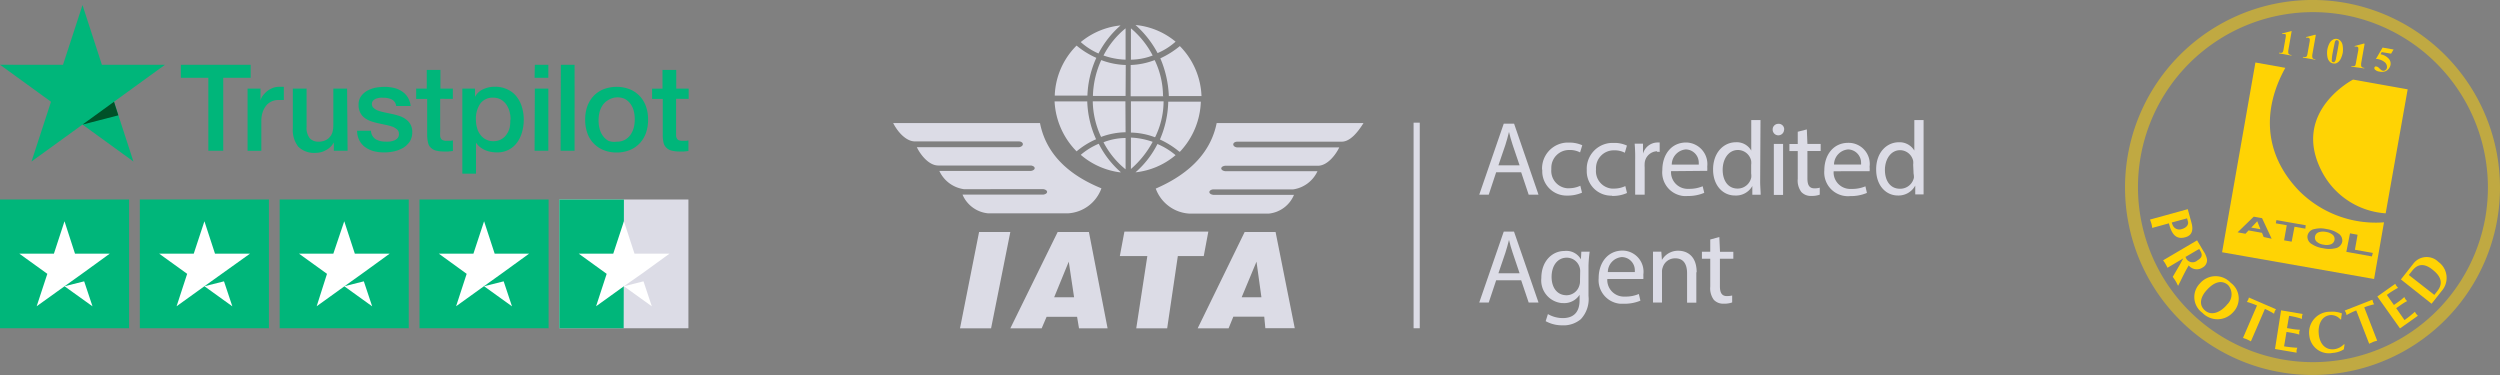 <svg xmlns="http://www.w3.org/2000/svg" id="Layer_1" data-name="Layer 1" viewBox="0 0 300 45"><rect x="0" y="0" width="300" height="45" fill="#808080" stroke="none"/><defs><style>.cls-1,.cls-2{fill:#dcdce6;}.cls-1{fill-rule:evenodd;}.cls-3{fill:#00b67a;}.cls-4{fill:#005128;}.cls-5{fill:#fff;}.cls-6,.cls-7{fill:#ffd304;}.cls-7{opacity:0.5;}</style></defs><path class="cls-1" d="M131.82,11.42a8,8,0,0,1-2.13-1.37,8.89,8.89,0,0,1,4.78-2A11.45,11.45,0,0,0,131.82,11.42Z" transform="translate(0 -5)"></path><path class="cls-1" d="M146,19.77h17.62C162.9,20.92,162,22,161,22H148.44c-.6.05-.6.6,0,.69h12.27c-.41.87-1.42,2.2-2.56,2.2H147c-.6.09-.6.55,0,.65h11.1a3.82,3.82,0,0,1-2.94,2.19h-9.63c-.55.1-.55.56.05.65h9.7a3.68,3.68,0,0,1-3,2.25h-9.59a4.57,4.57,0,0,1-4-3C143.08,25.73,145.35,23,146,19.77Z" transform="translate(0 -5)"></path><path class="cls-1" d="M135.07,12.16a8.82,8.82,0,0,1-2.65-.5,10.21,10.21,0,0,1,2.65-3.26Z" transform="translate(0 -5)"></path><path class="cls-1" d="M129.2,23.17a9.15,9.15,0,0,1-2.65-6h3.92a11.87,11.87,0,0,0,1.06,4.54,9.44,9.44,0,0,0-2.36,1.47Z" transform="translate(0 -5)"></path><path class="cls-1" d="M115.66,27.7a3.83,3.83,0,0,1-2.94-2.19h11c.59-.1.59-.56,0-.65H112.59c-1.15,0-2.16-1.33-2.57-2.2H122.3c.59-.09.59-.64,0-.69H109.8c-1,0-2-1-2.62-2.2H124.8c.64,3.26,2.88,6,7.37,7.83a4.54,4.54,0,0,1-4,3h-9.6a3.71,3.71,0,0,1-3.07-2.25h9.71c.59-.09.59-.55,0-.65Z" transform="translate(0 -5)"></path><path class="cls-2" d="M153.07,32.84h-3.71L143.72,44.4h3.71L148,43h3.71l.13,1.38h3.53ZM149,40.67l1.78-4.27.59,4.27Z" transform="translate(0 -5)"></path><polygon class="cls-2" points="145 27.79 134.93 27.79 134.38 30.73 137.68 30.73 136.35 39.4 140.06 39.4 141.34 30.73 144.45 30.73 145 27.79"></polygon><polygon class="cls-2" points="117.49 27.84 115.2 39.4 118.93 39.4 121.24 27.84 117.49 27.84"></polygon><path class="cls-2" d="M126.92,32.84,121.24,44.4H125l.59-1.38h3.66l.23,1.38h3.43l-2.24-11.56Zm-.42,7.83,1.75-4.27.64,4.27Z" transform="translate(0 -5)"></path><path class="cls-1" d="M130.49,16.47h-3.92a8.89,8.89,0,0,1,2.62-6,9.87,9.87,0,0,0,2.37,1.47A11.88,11.88,0,0,0,130.49,16.47Z" transform="translate(0 -5)"></path><path class="cls-1" d="M136.26,8a8.8,8.8,0,0,1,4.81,2,7.76,7.76,0,0,1-2.16,1.37A12.06,12.06,0,0,0,136.26,8Z" transform="translate(0 -5)"></path><path class="cls-1" d="M138.32,11.66a7.51,7.51,0,0,1-2.61.5V8.4A10.59,10.59,0,0,1,138.32,11.66Z" transform="translate(0 -5)"></path><path class="cls-1" d="M139.6,16.55h-3.92V12.8a8.86,8.86,0,0,0,2.88-.59,10,10,0,0,1,1,4.26Z" transform="translate(0 -5)"></path><path class="cls-1" d="M138.91,22.29a8.27,8.27,0,0,1,2.16,1.33,8.94,8.94,0,0,1-4.81,2.06,11.21,11.21,0,0,0,2.65-3.43Z" transform="translate(0 -5)"></path><path class="cls-1" d="M138.59,21.47a8.57,8.57,0,0,0-2.88-.56V17.16h3.92a9.78,9.78,0,0,1-1,4.27Z" transform="translate(0 -5)"></path><path class="cls-1" d="M141.53,23.21a10.35,10.35,0,0,0-2.34-1.47,12.06,12.06,0,0,0,1-4.54h3.91a9.17,9.17,0,0,1-2.5,6Z" transform="translate(0 -5)"></path><path class="cls-1" d="M139.24,12a10.58,10.58,0,0,0,2.34-1.47,9,9,0,0,1,2.6,6h-3.92A12.71,12.71,0,0,0,139.24,12Z" transform="translate(0 -5)"></path><path class="cls-1" d="M135.07,20.87a8.92,8.92,0,0,0-2.94.56,10.5,10.5,0,0,1-1-4.27h3.92Z" transform="translate(0 -5)"></path><path class="cls-1" d="M135.07,16.51h-3.92a11,11,0,0,1,1-4.3,9,9,0,0,0,2.94.59Z" transform="translate(0 -5)"></path><path class="cls-1" d="M135.07,25.32a10.17,10.17,0,0,1-2.65-3.25,7.47,7.47,0,0,1,2.65-.51Z" transform="translate(0 -5)"></path><path class="cls-1" d="M134.47,25.69a9,9,0,0,1-4.78-2.11,8.27,8.27,0,0,1,2.16-1.33,11.27,11.27,0,0,0,2.62,3.39Z" transform="translate(0 -5)"></path><path class="cls-1" d="M135.71,25.28V21.51a9,9,0,0,1,2.61.51A11.44,11.44,0,0,1,135.71,25.28Z" transform="translate(0 -5)"></path><rect class="cls-2" x="169.63" y="14.72" width="0.74" height="24.67"></rect><path class="cls-2" d="M181.69,19.84h-1.24l-2.94,8.52h1.14l.89-2.69h3l.9,2.69h1.18Zm-1.88,5,.84-2.46c.16-.52.3-1,.43-1.55.12.5.25,1,.44,1.56l.83,2.45Z" transform="translate(0 -5)"></path><path class="cls-1" d="M185.05,25.36A3.11,3.11,0,0,1,188,22.11h.33a3.73,3.73,0,0,1,1.54.32l-.26.86a2.61,2.61,0,0,0-1.28-.29,2.13,2.13,0,0,0-2.17,2.08,1.77,1.77,0,0,0,0,.23,2.09,2.09,0,0,0,1.89,2.28h.23a3.21,3.21,0,0,0,1.36-.3l.2.83a4.3,4.3,0,0,1-1.77.35,2.92,2.92,0,0,1-3-2.83v-.29Z" transform="translate(0 -5)"></path><path class="cls-1" d="M193.41,28.48a2.94,2.94,0,0,1-3-2.83v-.29a3.1,3.1,0,0,1,3-3.21h.28a3.55,3.55,0,0,1,1.54.32l-.25.86a2.63,2.63,0,0,0-1.29-.29,2.13,2.13,0,0,0-2.17,2.08,1.77,1.77,0,0,0,0,.23,2.1,2.1,0,0,0,1.89,2.28h.27a3.18,3.18,0,0,0,1.36-.3l.2.83a4.09,4.09,0,0,1-1.79.35Z" transform="translate(0 -5)"></path><path class="cls-1" d="M198.85,23.15a1.55,1.55,0,0,0-1.49,1.43,4.51,4.51,0,0,0,0,.52v3.26h-1.14V24.15a18.77,18.77,0,0,0-.06-1.91h1v1.2a1.83,1.83,0,0,1,1.68-1.34,1.71,1.71,0,0,1,.32,0v1.13a.92.92,0,0,0-.29,0Z" transform="translate(0 -5)"></path><path class="cls-2" d="M204.87,25.5a4.51,4.51,0,0,0,0-.52,2.59,2.59,0,0,0-2.53-2.88c-1.78,0-2.86,1.45-2.86,3.3A2.84,2.84,0,0,0,202,28.52a2.9,2.9,0,0,0,.51,0v0a4.93,4.93,0,0,0,2-.38l-.19-.79a4.09,4.09,0,0,1-1.69.31,2,2,0,0,1-2.1-1.81,1.61,1.61,0,0,1,0-.31Zm-2.58-2.57v0a1.59,1.59,0,0,1,1.56,1.6,1.8,1.8,0,0,1,0,.22h-3.24A1.85,1.85,0,0,1,202.29,22.93Z" transform="translate(0 -5)"></path><path class="cls-2" d="M211.26,19.41h-1.11v3.66a2,2,0,0,0-1.84-1c-1.48,0-2.75,1.25-2.74,3.29,0,1.85,1.14,3.1,2.62,3.1a2.24,2.24,0,0,0,2.09-1.14v1.05h1c0-.42-.06-1-.06-1.57Zm-1.11,6.89a1.67,1.67,0,0,1-1.63,1.33c-1.19,0-1.8-1-1.8-2.26S207.4,23,208.55,23a1.63,1.63,0,0,1,1.59,1.3,1.85,1.85,0,0,1,0,.47v1.05A1.93,1.93,0,0,1,210.15,26.3Z" transform="translate(0 -5)"></path><rect class="cls-2" x="212.86" y="17.27" width="1.11" height="6.12"></rect><path class="cls-1" d="M214.09,20.56a.69.69,0,0,1-.69.68.68.68,0,0,1-.68-.68.67.67,0,0,1,.65-.7h0a.66.66,0,0,1,.73.58v.13Z" transform="translate(0 -5)"></path><path class="cls-1" d="M216.89,22.27h1.59v.85h-1.59v3.3c0,.75.21,1.18.83,1.18a2.07,2.07,0,0,0,.65-.08v.84a2.75,2.75,0,0,1-1,.15,1.54,1.54,0,0,1-1.21-.47,2.28,2.28,0,0,1-.43-1.58V23.13h-1v-.85h1V20.81l1.09-.28Z" transform="translate(0 -5)"></path><path class="cls-2" d="M224.35,25.54a2.26,2.26,0,0,0,0-.52,2.54,2.54,0,0,0-2.49-2.88h-.08c-1.77,0-2.86,1.45-2.86,3.3a2.84,2.84,0,0,0,2.56,3.09,2.53,2.53,0,0,0,.55,0,4.89,4.89,0,0,0,2-.38l-.18-.79a4.14,4.14,0,0,1-1.7.31,2,2,0,0,1-2.11-1.79,1.82,1.82,0,0,1,0-.33Zm-2.58-2.61a1.6,1.6,0,0,1,1.56,1.63,1.09,1.09,0,0,1,0,.18h-3.25A1.85,1.85,0,0,1,221.77,22.93Z" transform="translate(0 -5)"></path><path class="cls-2" d="M229.72,19.41v3.66a2.06,2.06,0,0,0-1.84-1c-1.5,0-2.76,1.25-2.74,3.29,0,1.85,1.13,3.1,2.61,3.1a2.28,2.28,0,0,0,2.08-1.19v1.06h1c0-.38,0-1,0-1.53V19.41Zm-.05,6.91A1.68,1.68,0,0,1,228,27.65c-1.2,0-1.81-1-1.81-2.26s.69-2.37,1.83-2.37a1.63,1.63,0,0,1,1.56,1.28,1.93,1.93,0,0,1,0,.47l.05,1.07A2,2,0,0,1,229.67,26.32Z" transform="translate(0 -5)"></path><path class="cls-2" d="M180.45,32.79l-2.94,8.51h1.14l.89-2.67h3l.9,2.67h1.18l-2.94-8.51Zm-.64,5,.84-2.47c.16-.51.3-1,.43-1.53.12.49.25,1,.44,1.54l.83,2.46Z" transform="translate(0 -5)"></path><path class="cls-2" d="M190.76,35.2h-1l-.05.92a2,2,0,0,0-2-1c-1.4,0-2.75,1.17-2.75,3.25a2.73,2.73,0,0,0,2.46,3h.13a2.18,2.18,0,0,0,2-1v.66c0,1.54-.83,2.14-2,2.14a3.57,3.57,0,0,1-1.8-.48l-.27.85a4.1,4.1,0,0,0,2,.5,3.21,3.21,0,0,0,2.22-.74,3.53,3.53,0,0,0,.92-2.79V36.87A15.51,15.51,0,0,1,190.76,35.2Zm-1.16,3.5a1.57,1.57,0,0,1-.09.6A1.61,1.61,0,0,1,188,40.43c-1.21,0-1.81-1-1.81-2.19,0-1.42.76-2.32,1.82-2.32a1.61,1.61,0,0,1,1.55,1.18,1.4,1.4,0,0,1,.06.5Z" transform="translate(0 -5)"></path><path class="cls-2" d="M197.2,38.48a4.51,4.51,0,0,0,0-.52,2.54,2.54,0,0,0-2.49-2.89c-1.78,0-2.87,1.46-2.87,3.3a2.84,2.84,0,0,0,2.58,3.08h.43a5,5,0,0,0,2-.37l-.19-.8a4.06,4.06,0,0,1-1.69.31,2,2,0,0,1-2.09-1.81,1.5,1.5,0,0,1,0-.3Zm-2.58-2.63a1.58,1.58,0,0,1,1.56,1.58,1.64,1.64,0,0,1,0,.22l-3.24,0A1.82,1.82,0,0,1,194.62,35.85Z" transform="translate(0 -5)"></path><path class="cls-1" d="M203.56,37.67v3.65h-1.11V37.8c0-1-.36-1.8-1.41-1.8a1.54,1.54,0,0,0-1.52,1.11,1.35,1.35,0,0,0-.08.52V41.3h-1.08V35.2h1l.07,1a2.22,2.22,0,0,1,2-1.11c.86,0,2.17.49,2.17,2.58Z" transform="translate(0 -5)"></path><path class="cls-1" d="M206.4,35.22H208v.83h-1.61v3.3c0,.75.21,1.18.83,1.18a2.73,2.73,0,0,0,.64-.07v.83a2.66,2.66,0,0,1-1,.15,1.53,1.53,0,0,1-1.2-.46,2.32,2.32,0,0,1-.43-1.59V36.05h-1v-.84h1V33.74l1.09-.3Z" transform="translate(0 -5)"></path><g id="trustpilot-logo"><path id="Shape" class="cls-3" d="M21.71,12.78h8.37v1.56H26.79v8.75H25V14.34H21.7V12.78Zm8,2.85h1.55v1.44h0a1.6,1.6,0,0,1,.28-.59,3.12,3.12,0,0,1,.5-.53,2.7,2.7,0,0,1,.66-.38,1.92,1.92,0,0,1,.74-.15l.4,0,.22,0v1.58L33.75,17l-.36,0a1.93,1.93,0,0,0-.79.17,1.77,1.77,0,0,0-.64.48,2.5,2.5,0,0,0-.44.81,3.33,3.33,0,0,0-.16,1.09v3.55H29.71V15.63Zm12,7.46H40.06v-1h0a2.17,2.17,0,0,1-.9.9,2.45,2.45,0,0,1-1.23.35,2.72,2.72,0,0,1-2.13-.73,3.21,3.21,0,0,1-.66-2.21V15.63h1.65V20.2a2,2,0,0,0,.38,1.39,1.36,1.36,0,0,0,1,.41,2,2,0,0,0,.87-.16,1.38,1.38,0,0,0,.56-.43,1.61,1.61,0,0,0,.32-.64A3.47,3.47,0,0,0,40,20V15.63h1.65Zm2.81-2.39a1.25,1.25,0,0,0,.55,1,2.19,2.19,0,0,0,1.14.29,3.59,3.59,0,0,0,.53,0,2.45,2.45,0,0,0,.55-.13,1.11,1.11,0,0,0,.43-.3.71.71,0,0,0,.15-.51.67.67,0,0,0-.23-.52,1.75,1.75,0,0,0-.55-.33,6.22,6.22,0,0,0-.78-.21l-.88-.19a7.71,7.71,0,0,1-.89-.24,3,3,0,0,1-.77-.4,1.77,1.77,0,0,1-.53-.62,2,2,0,0,1-.21-1,1.69,1.69,0,0,1,.3-1,2.38,2.38,0,0,1,.75-.66,3.67,3.67,0,0,1,1-.36,6.88,6.88,0,0,1,1.07-.1,5,5,0,0,1,1.11.13,2.78,2.78,0,0,1,.95.4,2.29,2.29,0,0,1,.71.71,2.47,2.47,0,0,1,.36,1.06H47.54a1,1,0,0,0-.54-.79,2.23,2.23,0,0,0-1-.2,3.25,3.25,0,0,0-.42,0,3.28,3.28,0,0,0-.45.11,1,1,0,0,0-.36.24.57.57,0,0,0-.14.4.6.6,0,0,0,.21.48,1.7,1.7,0,0,0,.55.32,5.62,5.62,0,0,0,.77.21l.9.19a8.79,8.79,0,0,1,.88.24,2.67,2.67,0,0,1,.77.4,1.79,1.79,0,0,1,.76,1.54,2.07,2.07,0,0,1-.3,1.13,2.57,2.57,0,0,1-.79.75,3.8,3.8,0,0,1-1.08.42,5.33,5.33,0,0,1-1.18.13,5,5,0,0,1-1.31-.16,3.22,3.22,0,0,1-1-.48,2.33,2.33,0,0,1-.69-.81,2.53,2.53,0,0,1-.27-1.15h1.66Zm5.44-5.07h1.25V13.39h1.64v2.24h1.49v1.23H52.82v4a2.9,2.9,0,0,0,0,.45.71.71,0,0,0,.1.32.44.44,0,0,0,.24.2,1.26,1.26,0,0,0,.44.07H54a2.27,2.27,0,0,0,.35-.05v1.27l-.54.06a4.58,4.58,0,0,1-.53,0,3.69,3.69,0,0,1-1-.12,1.41,1.41,0,0,1-.62-.37,1.19,1.19,0,0,1-.3-.59,4.1,4.1,0,0,1-.1-.83v-4.4H49.94V15.63Zm5.55,0H57v1h0a2,2,0,0,1,1-.93,3.21,3.21,0,0,1,1.35-.29,3.39,3.39,0,0,1,1.54.32,2.86,2.86,0,0,1,1.09.85,3.77,3.77,0,0,1,.65,1.26,5.19,5.19,0,0,1,.22,1.55,5.34,5.34,0,0,1-.2,1.45,3.9,3.9,0,0,1-.59,1.25,2.89,2.89,0,0,1-1,.87,3,3,0,0,1-1.44.33,4.39,4.39,0,0,1-.72-.07,3.33,3.33,0,0,1-.7-.21,2.68,2.68,0,0,1-.61-.37,2.16,2.16,0,0,1-.47-.53h0v3.73H55.48V15.63Zm5.76,3.74a3.64,3.64,0,0,0-.13-1,2.82,2.82,0,0,0-.39-.84,2.14,2.14,0,0,0-.65-.59,1.9,1.9,0,0,0-.9-.22,1.83,1.83,0,0,0-1.57.72,3.19,3.19,0,0,0-.52,1.92,3.49,3.49,0,0,0,.14,1,2.23,2.23,0,0,0,.41.83,1.84,1.84,0,0,0,.66.55,1.8,1.8,0,0,0,.89.2,1.82,1.82,0,0,0,1.59-.83,2.32,2.32,0,0,0,.37-.83A5.21,5.21,0,0,0,61.24,19.37Zm2.91-6.59H65.8v1.56H64.15Zm0,2.85H65.8v7.46H64.15Zm3.12-2.85h1.65V23.09H67.27ZM74,23.3a4.19,4.19,0,0,1-1.6-.3,3.39,3.39,0,0,1-1.93-2.06,4.74,4.74,0,0,1-.25-1.59,4.66,4.66,0,0,1,.25-1.57,3.59,3.59,0,0,1,.74-1.24,3.37,3.37,0,0,1,1.19-.82,4.39,4.39,0,0,1,3.19,0,3.47,3.47,0,0,1,1.19.82,3.59,3.59,0,0,1,.74,1.24,4.66,4.66,0,0,1,.25,1.57,4.74,4.74,0,0,1-.25,1.59,3.59,3.59,0,0,1-.74,1.24,3.37,3.37,0,0,1-1.19.82A4.17,4.17,0,0,1,74,23.3ZM74,22a1.94,1.94,0,0,0,1-.23,2,2,0,0,0,.66-.6,2.65,2.65,0,0,0,.39-.85,3.83,3.83,0,0,0,.12-1,3.87,3.87,0,0,0-.12-1,2.45,2.45,0,0,0-.39-.85,2,2,0,0,0-.66-.59A2.1,2.1,0,0,0,73,17a2,2,0,0,0-.66.59,2.65,2.65,0,0,0-.39.85,3.87,3.87,0,0,0-.12,1,3.83,3.83,0,0,0,.12,1,2.45,2.45,0,0,0,.39.85,2,2,0,0,0,.66.6A1.85,1.85,0,0,0,74,22Zm4.25-6.36h1.25V13.39h1.65v2.24h1.49v1.23H81.13v4c0,.18,0,.32,0,.45a.86.86,0,0,0,.1.32.48.48,0,0,0,.24.2,1.26,1.26,0,0,0,.44.07h.35a2,2,0,0,0,.35-.05v1.27l-.53.06a4.71,4.71,0,0,1-.53,0,3.69,3.69,0,0,1-1-.12,1.3,1.3,0,0,1-.62-.37,1.2,1.2,0,0,1-.31-.59,4.14,4.14,0,0,1-.09-.83v-4.4H78.25V15.63Z" transform="translate(0 -5)"></path><g id="Star"><polygon id="Path" class="cls-3" points="19.79 7.78 12.23 7.78 9.9 0.61 7.56 7.78 0 7.77 6.12 12.21 3.78 19.38 9.9 14.95 16.01 19.38 13.68 12.21 19.79 7.78 19.79 7.78"></polygon><polygon id="Path-2" data-name="Path" class="cls-4" points="14.2 13.84 13.68 12.21 9.9 14.95 14.2 13.84"></polygon></g><rect id="Rectangle" class="cls-3" y="23.94" width="15.49" height="15.45"></rect><rect id="Rectangle-2" data-name="Rectangle" class="cls-3" x="16.78" y="23.94" width="15.49" height="15.45"></rect><rect id="Rectangle-3" data-name="Rectangle" class="cls-3" x="33.56" y="23.94" width="15.49" height="15.45"></rect><rect id="Rectangle-4" data-name="Rectangle" class="cls-3" x="50.34" y="23.94" width="15.49" height="15.45"></rect><rect id="Rectangle-5" data-name="Rectangle" class="cls-2" x="67.12" y="23.94" width="15.49" height="15.45"></rect><polygon id="Rectangle-6" data-name="Rectangle" class="cls-3" points="67.12 23.94 74.87 23.94 74.84 39.39 67.12 39.39 67.12 23.94"></polygon><path id="Shape-2" data-name="Shape" class="cls-5" d="M7.74,39.35l2.36-.59,1,3Zm5.43-3.91H9L7.74,31.55,6.47,35.44H2.32l3.36,2.42L4.4,41.75l3.36-2.41,2.07-1.48,3.34-2.42Z" transform="translate(0 -5)"></path><path id="Shape-3" data-name="Shape" class="cls-5" d="M24.53,39.35l2.35-.59,1,3ZM30,35.44H25.8l-1.27-3.89-1.28,3.89H19.1l3.36,2.42-1.27,3.89,3.35-2.41,2.07-1.48L30,35.44Z" transform="translate(0 -5)"></path><path id="Shape-4" data-name="Shape" class="cls-5" d="M41.31,39.35l2.35-.59,1,3Zm5.42-3.91H42.58l-1.27-3.89L40,35.44H35.88l3.36,2.42L38,41.75l3.35-2.41,2.07-1.48,3.34-2.42Z" transform="translate(0 -5)"></path><path id="Shape-5" data-name="Shape" class="cls-5" d="M58.09,39.35l2.35-.59,1,3Zm5.42-3.91H59.36l-1.27-3.89-1.28,3.89H52.66L56,37.86l-1.27,3.89,3.35-2.41,2.07-1.48,3.34-2.42Z" transform="translate(0 -5)"></path><path id="Shape-6" data-name="Shape" class="cls-5" d="M74.87,39.35l2.35-.59,1,3Zm5.42-3.91H76.14l-1.27-3.89-1.28,3.89H69.45l3.35,2.42-1.27,3.89,3.35-2.41L77,37.86l3.34-2.42Z" transform="translate(0 -5)"></path></g><path class="cls-6" d="M286.08,31.68a13,13,0,0,1-10.2-3.79c-4.32-4.5-4.35-9.86-1.64-14.75l-3.59-.64-4,22.77,18.24,3.21Zm-14.44,1.76-.2-.5-1.61-.29-.37.4-.95-.17L270.45,31l1,.18,1.15,2.47Zm5-1-1.3-.23L275,34l-.91-.16.32-1.81-1.31-.23.07-.39,3.52.62ZM281.07,34a1,1,0,0,1-.82.79,3.26,3.26,0,0,1-1.47,0,3.22,3.22,0,0,1-1.38-.51,1,1,0,0,1-.5-1,1,1,0,0,1,.82-.79,3.1,3.1,0,0,1,1.47,0,3.22,3.22,0,0,1,1.38.51A1,1,0,0,1,281.07,34Zm3.56,1.77-3.07-.55L282,33l.91.17-.32,1.8,2.15.38Z" transform="translate(0 -5)"></path><path class="cls-6" d="M279.12,32.83a1.65,1.65,0,0,0-.9.05.66.66,0,0,0-.42.52A.65.65,0,0,0,278,34a1.56,1.56,0,0,0,.83.36,1.61,1.61,0,0,0,.89-.05.68.68,0,0,0,.42-.51.66.66,0,0,0-.22-.63A1.6,1.6,0,0,0,279.12,32.83Z" transform="translate(0 -5)"></path><polygon class="cls-6" points="270.15 27.31 271.25 27.51 270.87 26.55 270.15 27.31"></polygon><path class="cls-6" d="M286.28,30.6l2.64-14.88-6.55-1.17s-7.37,3.8-3.83,10.87A9.33,9.33,0,0,0,286.28,30.6Z" transform="translate(0 -5)"></path><path class="cls-6" d="M262.24,33.47c.76-.2,1-.8.74-1.73l-.45-1.64L258,31.35c.06.16.12.32.17.49s.07.34.1.51l2-.55C260.57,33,261.06,33.8,262.24,33.47Zm.21-2.27.11.41c.09.35-.19.72-.72.87a.87.87,0,0,1-1.06-.35,2,2,0,0,1-.17-.43Z" transform="translate(0 -5)"></path><path class="cls-6" d="M264.3,37.11a1,1,0,0,0,.54-1,2.68,2.68,0,0,0-.44-1l-.75-1.27-4.08,2.4a4,4,0,0,1,.29.43c.09.15.16.3.24.46L262,36l0,0c-.15.26-.32.59-.43.78l-.84,1.44c.12.17.24.34.35.52s.19.37.29.56l.23-.45c.34-.69.67-1.38,1.05-2A1.24,1.24,0,0,0,264.3,37.11Zm-2-1.3,1.6-.94c.21.36.52.78.08,1.17a1.68,1.68,0,0,1-.28.2A.87.87,0,0,1,262.26,35.81Z" transform="translate(0 -5)"></path><path class="cls-6" d="M264,39a2.33,2.33,0,0,0,.29,3.54,2.51,2.51,0,0,0,3.69-.08,2.34,2.34,0,0,0-.3-3.53A2.47,2.47,0,0,0,264,39Zm3.2,2.61c-.75.86-1.81,1.34-2.61.64s-.46-1.66.13-2.34c1-1.16,1.93-1.33,2.65-.7A1.67,1.67,0,0,1,267.23,41.56Z" transform="translate(0 -5)"></path><path class="cls-6" d="M269.86,40.7c0,.09-.05.19-.09.28a2,2,0,0,1-.14.25,9.53,9.53,0,0,1,1.21.43l-1.68,3.89c.16.06.33.11.49.18l.46.23,1.68-3.89a8.86,8.86,0,0,1,1.1.58,1.57,1.57,0,0,1,.08-.29,2.07,2.07,0,0,1,.15-.25Z" transform="translate(0 -5)"></path><path class="cls-6" d="M273,46.88l2.59.44a2.91,2.91,0,0,1,0-.3,2.46,2.46,0,0,1,.09-.29,13.58,13.58,0,0,1-1.59-.17l.29-1.73.71.12a7,7,0,0,1,.82.2c0-.09,0-.2,0-.3s.06-.19.08-.28a6.76,6.76,0,0,1-.84-.08l-.71-.12.25-1.47a9.6,9.6,0,0,1,1.55.37,2.83,2.83,0,0,1,0-.3,1.38,1.38,0,0,1,.08-.29l-2.59-.44Z" transform="translate(0 -5)"></path><path class="cls-6" d="M280.08,46.91c-1.06.1-1.72-.66-1.83-1.84-.1-1,.26-2.15,1.4-2.26a1.47,1.47,0,0,1,1.2.52h.09c0-.24.05-.48.09-.72a3.17,3.17,0,0,0-1.43-.2,2.49,2.49,0,0,0-2.48,2.88,2.36,2.36,0,0,0,2.81,2.06,2.86,2.86,0,0,0,1.33-.43l.09-.6-.09,0A1.94,1.94,0,0,1,280.08,46.91Z" transform="translate(0 -5)"></path><path class="cls-6" d="M284.9,41.51a1.3,1.3,0,0,1-.14-.26c0-.09-.05-.19-.08-.28l-3.3,1.29c0,.09.1.17.13.26a1.82,1.82,0,0,1,.08.29,9,9,0,0,1,1.16-.56l1.55,4,.47-.22c.16-.06.33-.1.49-.15l-1.55-4C284.1,41.72,284.5,41.62,284.9,41.51Z" transform="translate(0 -5)"></path><path class="cls-6" d="M289.79,42.41a14,14,0,0,1-1.25,1l-1-1.43.59-.41a5.89,5.89,0,0,1,.73-.44,1.16,1.16,0,0,1-.34-.49,6.38,6.38,0,0,1-.66.54l-.59.42-.85-1.21a9.83,9.83,0,0,1,1.35-.85,2,2,0,0,1-.19-.22,2.2,2.2,0,0,1-.15-.26l-2.15,1.52L288,44.41l2.15-1.52a2.09,2.09,0,0,1-.2-.22C289.88,42.59,289.83,42.49,289.79,42.41Z" transform="translate(0 -5)"></path><path class="cls-6" d="M289.57,36.68l-1.46,1.85,3.68,2.92,1.2-1.52a2.37,2.37,0,0,0-.39-3.51A2,2,0,0,0,289.57,36.68Zm2.91,3.25-.36.46L289.06,38l.42-.53c.61-.77,1.39-.93,2.4-.13C293.15,38.32,293.07,39.18,292.48,39.93Z" transform="translate(0 -5)"></path><path class="cls-6" d="M275,8.72l-.4,2.31a1.41,1.41,0,0,0,0,.34.2.2,0,0,0,.08.13.41.41,0,0,0,.22.09h.07l0,.08-1.49-.27,0-.07h.07a.6.6,0,0,0,.27,0,.23.23,0,0,0,.12-.09,1.16,1.16,0,0,0,.09-.34l.26-1.46a.87.87,0,0,0,0-.25.14.14,0,0,0-.05-.1.22.22,0,0,0-.11,0,.64.64,0,0,0-.27,0l0-.08,1.13-.29Z" transform="translate(0 -5)"></path><path class="cls-6" d="M277.89,9.23l-.41,2.32a1.17,1.17,0,0,0,0,.33.27.27,0,0,0,.07.14.51.51,0,0,0,.23.08l.06,0v.07l-1.49-.26v-.08l.08,0a.6.6,0,0,0,.27,0,.23.23,0,0,0,.12-.1,1,1,0,0,0,.09-.33l.26-1.47a.86.86,0,0,0,0-.25.24.24,0,0,0-.06-.09.2.2,0,0,0-.11-.06.9.9,0,0,0-.27,0l0-.08,1.12-.29Z" transform="translate(0 -5)"></path><path class="cls-6" d="M281.13,11.32a2.69,2.69,0,0,1-.26.77,1.33,1.33,0,0,1-.26.34,1,1,0,0,1-.31.18.82.82,0,0,1-.35,0,.68.68,0,0,1-.35-.17,1.19,1.19,0,0,1-.24-.35,1.7,1.7,0,0,1-.09-.4,2.59,2.59,0,0,1,0-.68,2.64,2.64,0,0,1,.27-.82,1.07,1.07,0,0,1,.41-.43.73.73,0,0,1,.49-.09.71.71,0,0,1,.43.25.94.94,0,0,1,.24.5A2.89,2.89,0,0,1,281.13,11.32Zm-.65-.12c.09-.49.14-.78.15-.86a.8.8,0,0,0,0-.41.21.21,0,0,0-.16-.1.19.19,0,0,0-.15,0,.45.45,0,0,0-.15.24c0,.12-.12.54-.25,1.28a4.4,4.4,0,0,0-.1.81.36.36,0,0,0,0,.21.22.22,0,0,0,.15.08.17.17,0,0,0,.16,0,.64.64,0,0,0,.17-.34Z" transform="translate(0 -5)"></path><path class="cls-6" d="M283.75,10.27l-.41,2.31a2.22,2.22,0,0,0,0,.33.25.25,0,0,0,.08.14.45.45,0,0,0,.22.09h.07l0,.07L282.17,13v-.07h.07a.59.59,0,0,0,.27,0,.25.25,0,0,0,.13-.09,1.88,1.88,0,0,0,.08-.34L283,11c0-.14,0-.22,0-.25a.21.21,0,0,0-.06-.1.16.16,0,0,0-.11-.05.52.52,0,0,0-.27,0l0-.08,1.13-.3Z" transform="translate(0 -5)"></path><path class="cls-6" d="M285.91,10.71l1.32.23-.3.5-1.12-.19-.15.26a1.76,1.76,0,0,1,1,.55.88.88,0,0,1,.2.74,1,1,0,0,1-.24.48,1,1,0,0,1-.48.31,1.26,1.26,0,0,1-.61,0,.87.87,0,0,1-.51-.22.27.27,0,0,1-.1-.23.25.25,0,0,1,.1-.15.21.21,0,0,1,.17,0,.52.52,0,0,1,.16.06,1.92,1.92,0,0,1,.25.23l.2.16.14.05a.38.38,0,0,0,.31-.08.39.39,0,0,0,.18-.27.73.73,0,0,0-.26-.67,1.87,1.87,0,0,0-.89-.39l-.17,0Z" transform="translate(0 -5)"></path><path class="cls-7" d="M281.42,5.34a22.5,22.5,0,1,0,18.24,26.07,22.82,22.82,0,0,0,.34-3.92A22.54,22.54,0,0,0,281.42,5.34Zm16.81,25.81A21,21,0,1,1,281.17,6.77,21.06,21.06,0,0,1,298.23,31.15Z" transform="translate(0 -5)"></path></svg>